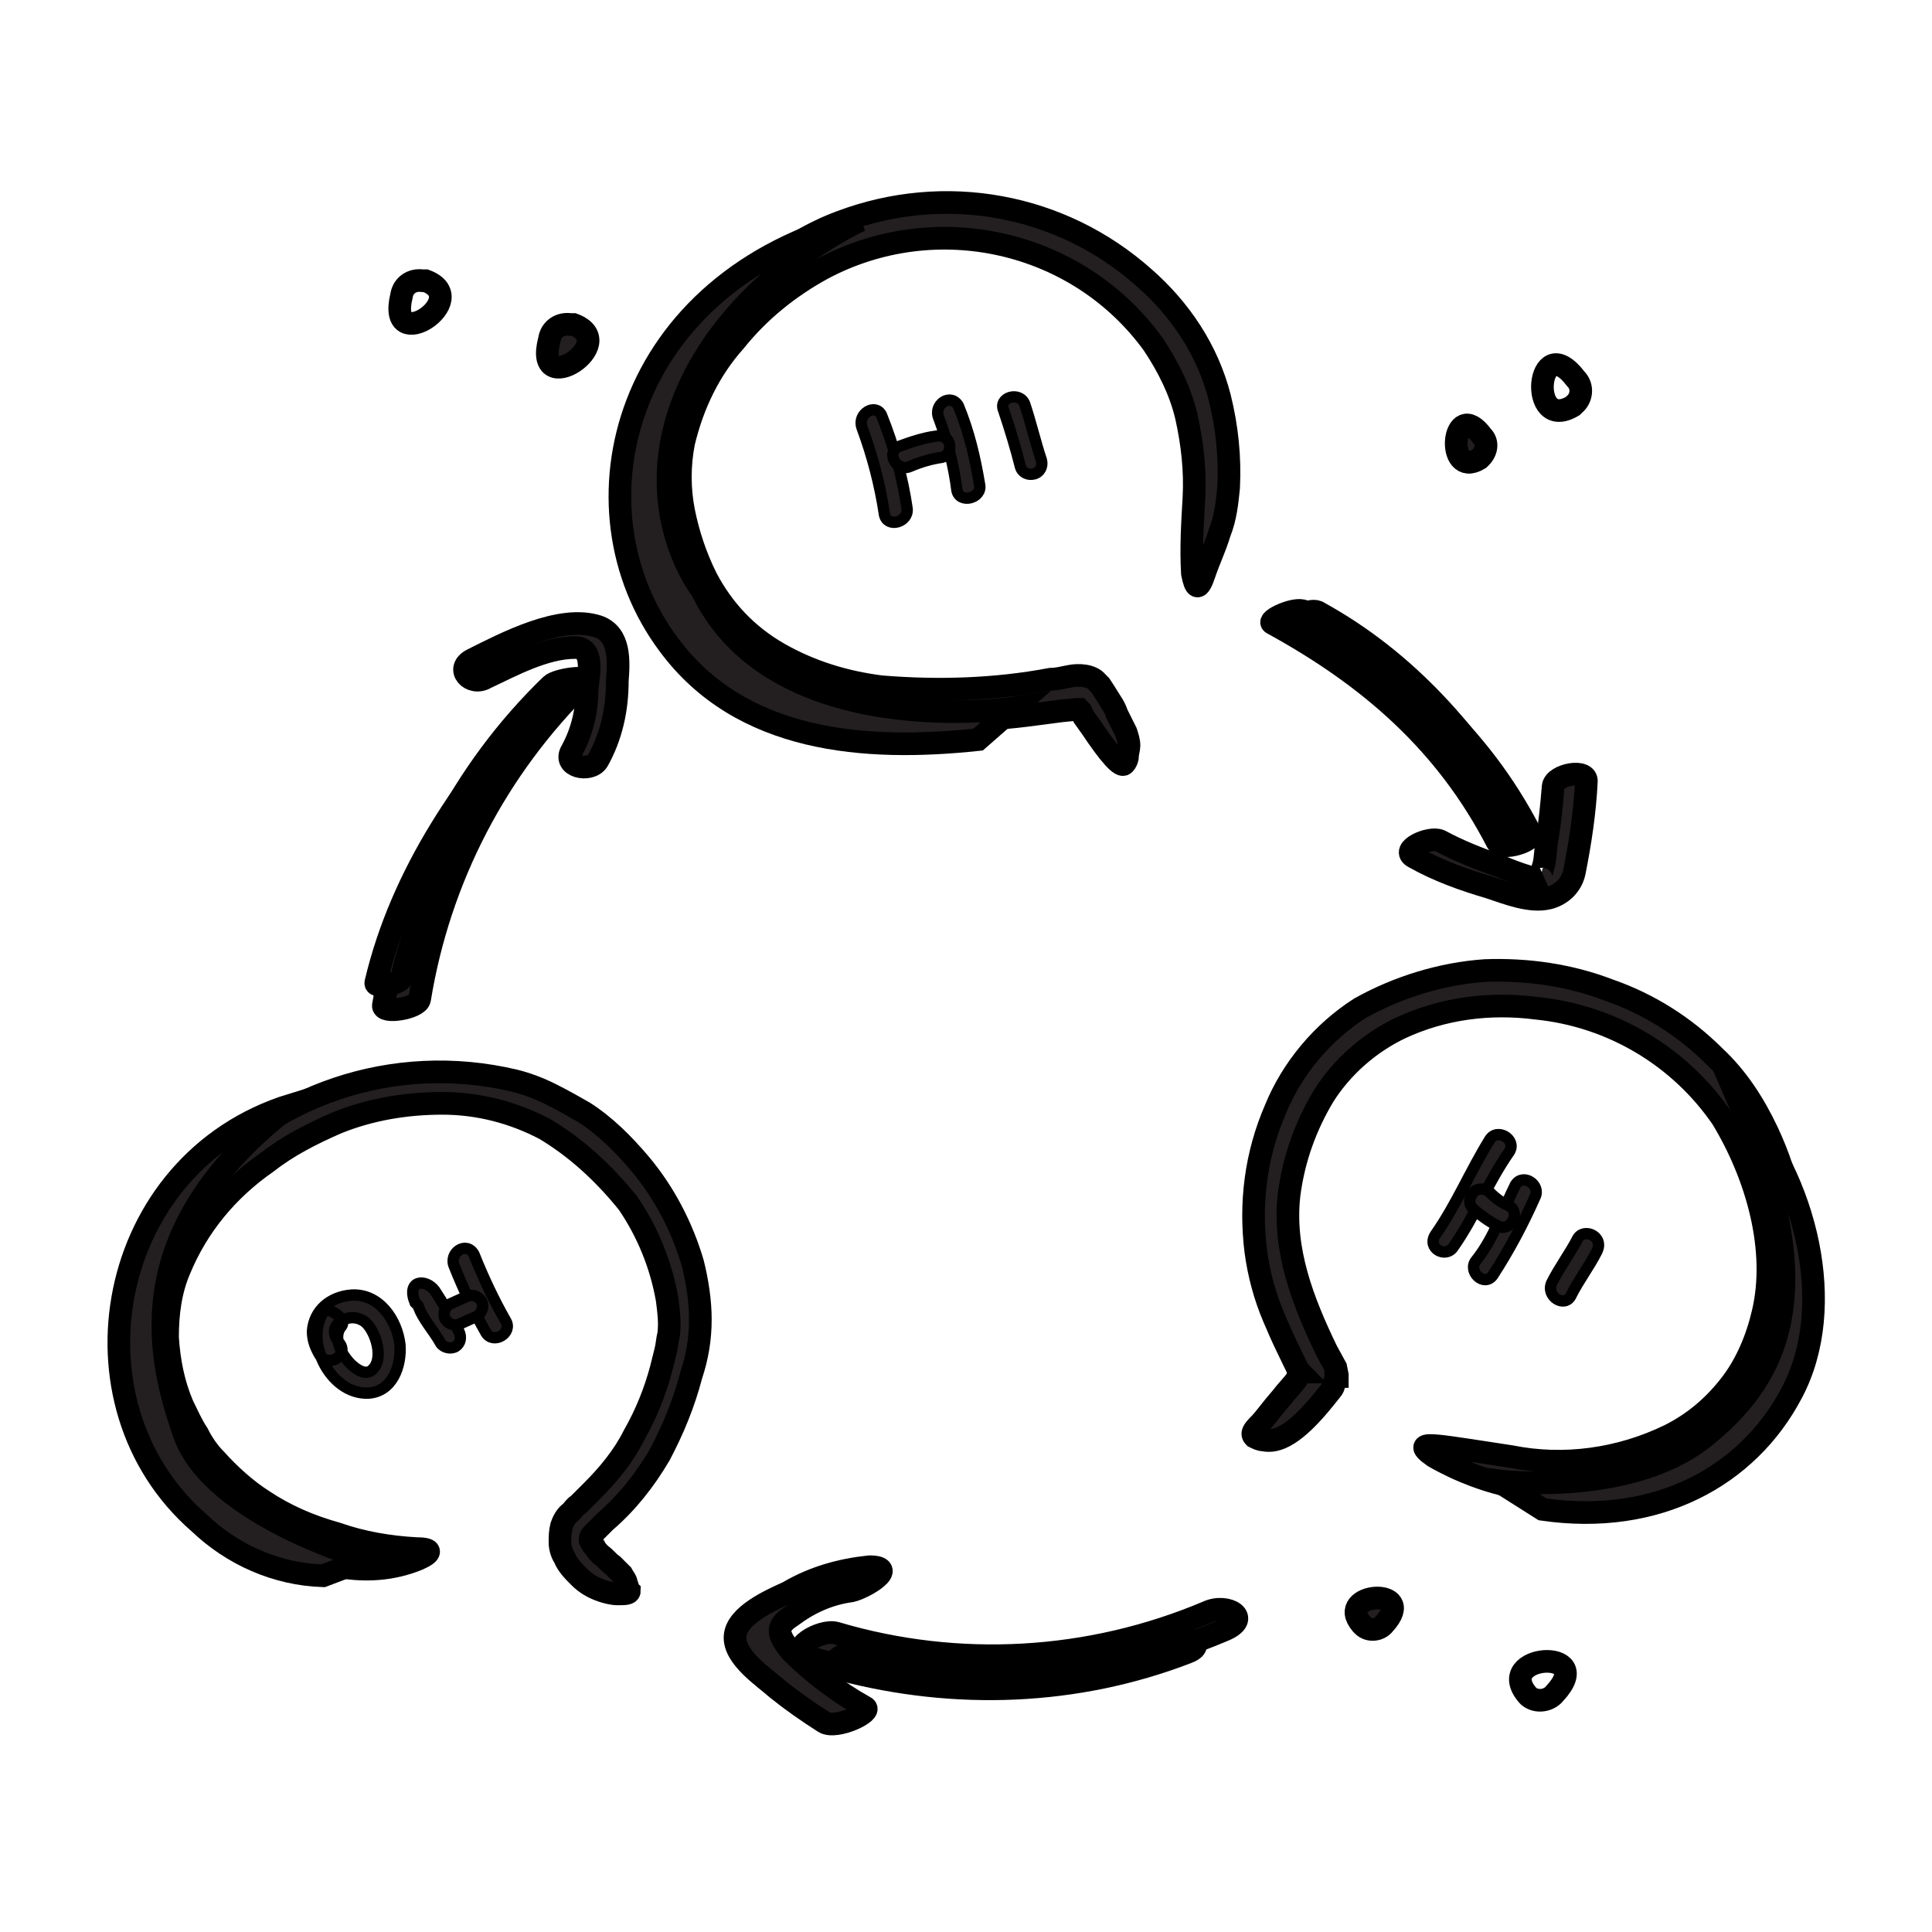 <?xml version="1.0" encoding="UTF-8"?> <svg xmlns="http://www.w3.org/2000/svg" xmlns:xlink="http://www.w3.org/1999/xlink" version="1.1" id="Слой_1" x="0px" y="0px" viewBox="0 0 128 128" style="enable-background:new 0 0 128 128;" xml:space="preserve"> <style type="text/css"> .st0{fill:none;stroke:#000000;stroke-width:1.5;stroke-miterlimit:10;} .st1{fill:#231F20;stroke:#000000;stroke-width:1.5;stroke-miterlimit:10;} .st2{fill:#231F20;stroke:#000000;stroke-width:0.75;stroke-miterlimit:10;} </style> <g id="Layer_9"> <path class="st0" d="M26.6,19.6c0.1-0.7,0.7-1.1,1.4-1c0.1,0,0.1,0,0.2,0C31.4,19.8,25.6,23.7,26.6,19.6z"></path> <path class="st1" d="M36.4,22.5c0.1-0.7,0.7-1.1,1.4-1c0.1,0,0.1,0,0.2,0C41.2,22.7,35.3,26.6,36.4,22.5z"></path> <path class="st0" d="M103,112.2c-0.4,0.5-1.2,0.6-1.7,0.2c0,0-0.1-0.1-0.1-0.1C98.9,109.6,105.9,109.1,103,112.2z"></path> <path class="st0" d="M104.4,25.1c0.5,0.5,0.4,1.3-0.1,1.7c0,0-0.1,0.1-0.1,0.1C101.2,28.7,101.8,21.7,104.4,25.1z"></path> <path class="st1" d="M91.7,107.6c-0.3,0.4-1,0.5-1.4,0.1c0,0,0,0-0.1-0.1C88.4,105.5,94,105.1,91.7,107.6z"></path> <path class="st1" d="M98.2,28.9c0.4,0.4,0.3,1-0.1,1.4c0,0,0,0-0.1,0.1C95.7,31.8,96.2,26.2,98.2,28.9z"></path> <path class="st1" d="M42.9,32.6c-0.1-1.5,0-2.9,0.4-4.4c0.4-1.4,0.9-2.7,1.6-4c1.4-2.5,3.3-4.6,5.5-6.4c1.6-1.3,3.4-2.4,5.3-3.1 c6.9-2.6,14.6-1.2,20.1,3.7c2.4,2.1,4.2,4.8,5,7.9c0.5,2,0.7,4,0.6,6c-0.1,1-0.2,2-0.6,3c-0.3,1-0.7,1.8-1,2.7 C79.4,39.2,79.2,39,79,38c-0.1-1.7,0-3.3,0.1-5c0.1-1.8-0.1-3.6-0.5-5.4c-0.4-1.7-1.2-3.3-2.2-4.8c-5-6.9-14.4-9-21.9-5 c-2.2,1.2-4.2,2.8-5.8,4.8c-1.7,1.9-2.8,4.2-3.4,6.7c-0.3,1.5-0.3,3.1,0,4.6c0.3,1.5,0.8,3,1.5,4.4c1.1,2.1,2.7,3.8,4.8,5 c2.1,1.2,4.4,1.9,6.8,2.2c3.7,0.3,7.5,0.2,11.2-0.5c0.4,0,0.8-0.1,1.3-0.2s1.4-0.1,1.8,0.4c0.1,0.1,0.1,0.1,0.2,0.2 c0.4,0.6,0.5,0.8,0.7,1.1s0.3,0.5,0.4,0.8c0.2,0.4,0.4,0.8,0.6,1.2c0.1,0.3,0.2,0.6,0.2,0.9c0,0.2-0.1,0.5-0.1,0.7 c0,0.2-0.1,0.4-0.2,0.5c-0.2,0.3-1-0.6-2.2-2.4l-0.5-0.7l-0.2-0.4c-0.1-0.1-0.1-0.1-0.1-0.1s-0.2,0-0.2,0l-1,0.1l-2.3,0.3 c-1.6,0.2-3.3,0.3-4.9,0.4c-3.5,0.2-6.9-0.4-10.2-1.5c-2.8-1.1-5.2-2.9-6.9-5.4c-0.9-1.2-1.5-2.6-2-4c-0.2-0.7-0.4-1.4-0.6-2.1 c-0.1-0.3-0.1-0.7-0.2-1.1L42.9,32.6L42.9,32.6z"></path> <path class="st1" d="M36.1,74.8c-2.1-1.1-4.4-1.7-6.8-1.7c-2.4,0-4.8,0.4-7,1.3c-1.6,0.7-3.2,1.5-4.6,2.6c-2.6,1.8-4.6,4.2-5.8,7.1 c-0.6,1.4-0.8,2.9-0.8,4.5c0.1,1.6,0.4,3.1,1,4.5c0.3,0.6,0.6,1.3,1,1.9c0.3,0.6,0.7,1.2,1.2,1.7c0.9,1,2,2,3.1,2.7 c1.5,1,3.1,1.7,4.9,2.2c1.7,0.6,3.5,0.9,5.3,1c1.1,0,1,0.3,0.1,0.7c-1.7,0.7-3.5,0.8-5.2,0.5c-2-0.4-3.9-1.2-5.7-2.2 c-1.9-1-3.5-2.4-4.7-4.1c-1.2-1.7-2.1-3.6-2.6-5.7c-0.5-2.1-0.6-4.2-0.1-6.3c0.6-2.5,1.7-4.8,3.3-6.7c5.1-6.3,13.4-9.1,21.4-7.2 c0.8,0.2,1.6,0.5,2.4,0.9c0.8,0.4,1.5,0.8,2.2,1.2c1.4,0.9,2.6,2.1,3.7,3.4c1.6,1.9,2.8,4.2,3.5,6.6c0.3,1.2,0.5,2.5,0.5,3.7 c0,1.3-0.2,2.5-0.6,3.7c-0.5,1.9-1.2,3.6-2.1,5.3c-1,1.7-2.2,3.2-3.6,4.4c-0.3,0.3-0.5,0.5-0.8,0.8c-0.1,0.1-0.2,0.2-0.2,0.4 c0,0.1,0,0.1,0.1,0.2c0,0.1,0.1,0.2,0.2,0.3c0.1,0.2,0.2,0.3,0.4,0.5c0.3,0.2,0.5,0.5,0.8,0.7c0.2,0.2,0.4,0.4,0.6,0.6 c0.1,0.2,0.3,0.4,0.3,0.6c0.1,0.2,0.1,0.4,0.2,0.5c0,0.2-0.3,0.2-0.8,0.2c-0.3,0-0.7-0.1-1-0.2c-0.6-0.2-1.1-0.5-1.5-0.9 c-0.4-0.4-0.8-0.8-1-1.3c-0.2-0.3-0.3-0.7-0.3-1c0-0.4,0-0.7,0.1-1.1c0.1-0.3,0.3-0.7,0.6-0.9c0.2-0.2,0.3-0.4,0.5-0.5l0.9-0.9 c1.1-1.1,2.1-2.3,2.8-3.7c0.8-1.4,1.4-2.9,1.8-4.4c0.1-0.4,0.2-0.8,0.3-1.2c0.1-0.4,0.1-0.7,0.2-1.1c0.1-0.8,0-1.5-0.1-2.3 c-0.4-2.3-1.3-4.5-2.6-6.4C39.9,77.6,38.1,76,36.1,74.8L36.1,74.8z"></path> <path class="st1" d="M93.7,56.8c1.6,0.9,3.3,1.5,5,2c1.2,0.4,2.7,1,3.9,0.7c0.8-0.2,1.5-0.8,1.7-1.7c0.4-2,0.7-4,0.8-6 c0.1-0.9-2.1-0.5-2.2,0.3c-0.1,1.2-0.2,2.3-0.4,3.5c-0.1,0.5-0.1,1.1-0.2,1.6c-0.1,0.4-0.4,1.2,0,1c-0.5,0.2-2.4-0.6-2.9-0.8 c-1.4-0.5-2.7-1-4-1.7C94.7,55.4,92.7,56.3,93.7,56.8L93.7,56.8z"></path> <path class="st1" d="M57.6,103.8c-1.9,0.2-3.7,0.7-5.4,1.7c-1.1,0.5-3.4,1.5-3.5,2.9s1.9,2.7,2.8,3.5c1,0.8,2,1.5,3.1,2.2 c0.8,0.5,3.3-0.7,2.7-1c-1.8-1-3.5-2.3-4.9-3.7c-0.8-1-1.1-1.6,0-2.3c1.2-0.9,2.5-1.5,4-1.7C57.3,105.2,59.6,103.8,57.6,103.8 L57.6,103.8z"></path> <path class="st1" d="M39.6,50.4c0.9-1.6,1.3-3.4,1.3-5.3c0.1-1.3,0.2-3.1-1.3-3.6c-2.5-0.8-6.1,1.1-8.3,2.2 c-1.2,0.6-0.1,1.8,0.9,1.2c1.7-0.8,3.9-2,5.9-2c1.3,0,0.9,1.8,0.8,2.7c0,1.4-0.3,2.8-1,4.1C37.2,50.8,39.1,51.2,39.6,50.4 L39.6,50.4z"></path> <path class="st1" d="M98.4,64.3c2.8-0.1,5.6,0.3,8.2,1.3c2.6,0.9,5,2.4,7,4.4c1.5,1.4,2.6,3.1,3.5,5c1.5,3.2,2.2,6.7,2,10.3 c-0.1,1.8-0.6,3.5-1.3,5.1c-0.8,1.6-1.8,3.1-3.1,4.3c-2.3,2.1-5.2,3.4-8.3,3.9c-3.9,0.7-7.9-0.1-11.4-2.1c-1-0.7-0.7-0.8,0.3-0.7 s2.8,0.4,4.8,0.7c3.5,0.7,7.2,0.2,10.5-1.4c1.6-0.8,2.9-1.9,4-3.3c1.1-1.4,1.8-3.1,2.2-4.8c1-4.2-0.4-9.1-2.7-12.9 c-2.8-4.1-7.3-6.8-12.3-7.3c-3.1-0.4-6.2,0-9,1.3c-2.1,1-3.9,2.6-5.1,4.5c-1.2,2-2,4.2-2.3,6.6c-0.4,3.6,0.9,7,2.5,10.3l0.6,1.1 l0.1,0.5v0.1l0,0c-0.1,0,0.1,0-0.1,0l0,0v0.1l-0.1,0.3c0,0.2-0.1,0.4-0.2,0.5l-0.4,0.5c-2,2.5-3.2,3-4.1,2.8 c-0.2,0-0.4-0.1-0.6-0.2c-0.2-0.2-0.1-0.4,0.3-0.8s0.8-1,1.5-1.8c0.3-0.4,0.7-0.8,1-1.2l0.1-0.2v-0.1c0,0,0-0.1,0-0.1 c0,0,0,0,0-0.1l0.1,0c-0.1-0.1-0.5-1-0.8-1.6s-0.6-1.3-0.9-2c-0.6-1.4-1-2.9-1.2-4.4c-0.4-3.2,0-6.4,1.3-9.4 c1.1-2.7,3.1-5.1,5.6-6.7C92.6,65.4,95.5,64.5,98.4,64.3L98.4,64.3z"></path> <path class="st1" d="M27.8,66.2c1.3-8,5.1-15.3,10.9-21c0.5-0.5-1.8-0.2-2.2,0.2c-5.9,5.7-9.7,13.2-11.1,21.2 C25.3,67.2,27.7,66.8,27.8,66.2z"></path> <path class="st1" d="M80,106.8c-7.8,3.3-16.5,3.8-24.6,1.4c-1-0.3-3.4,1.1-1.8,1.6c9.1,2.6,18.8,1.9,27.5-1.8 C83,107.2,81.3,106.2,80,106.8L80,106.8z"></path> <path class="st1" d="M84.3,41.3c6.4,3.5,11.5,7.9,14.9,14.5c0.3,0.6,2.5-0.1,2.2-0.6c-3.4-6.6-8.6-11.1-15-14.7 C85.8,40.2,83.9,41.1,84.3,41.3L84.3,41.3z"></path> <path class="st2" d="M57.1,28.3c0.7,1.9,1.2,3.8,1.5,5.8c0.2,0.9,1.6,0.5,1.5-0.4c-0.3-2.1-0.9-4.2-1.7-6.2 C58,26.7,56.8,27.4,57.1,28.3z"></path> <path class="st2" d="M62.2,27.7c0.6,1.6,1,3.2,1.2,4.8c0.2,0.9,1.7,0.5,1.5-0.4c-0.3-1.8-0.7-3.5-1.4-5.2 C63,26,61.8,26.8,62.2,27.7z"></path> <path class="st2" d="M60.3,30.9c0.7-0.3,1.4-0.5,2.1-0.6c0.4-0.1,0.6-0.5,0.5-0.9c-0.1-0.4-0.5-0.6-0.9-0.5 c-0.8,0.1-1.7,0.4-2.5,0.7C58.7,30,59.4,31.3,60.3,30.9z"></path> <path class="st2" d="M66.5,27.2c0.4,1.2,0.8,2.5,1.1,3.7c0.1,0.4,0.5,0.6,0.9,0.5c0.4-0.1,0.6-0.5,0.5-0.9 c-0.4-1.2-0.7-2.5-1.1-3.7C67.6,25.9,66.1,26.3,66.5,27.2z"></path> <path class="st2" d="M21.6,86.7c-1.6,1.9,0.2,5.7,2.8,5.6c1.6-0.1,2.2-1.8,2.1-3.2c-0.2-1.7-1.4-3.4-3.2-3.3 c-1.4,0.1-2.5,1-2.6,2.4c0,0.6,0.2,1.1,0.5,1.6c0.6,0.8,1.9,0,1.3-0.8c-0.4-0.5-0.5-1,0-1.4c0.5-0.4,1.2-0.4,1.7,0 c0.7,0.6,1.3,2.5,0.4,3.2c-0.5,0.4-1.3-0.3-1.6-0.7c-0.5-0.6-0.9-1.6-0.4-2.2S21.6,86.7,21.6,86.7z"></path> <path class="st2" d="M27.7,86.5c0.3,0.9,1,1.6,1.5,2.5c0.2,0.3,0.7,0.4,1,0.2c0.3-0.2,0.4-0.6,0.2-1c-0.5-0.9-1-1.8-1.6-2.7 c-0.6-0.8-1.9-0.7-1.3,0.8L27.7,86.5z"></path> <path class="st2" d="M30.1,83.9c0.6,1.5,1.3,3,2.1,4.4c0.5,0.8,1.8,0,1.3-0.8c-0.8-1.4-1.5-2.9-2.1-4.4 C30.9,82.2,29.7,83,30.1,83.9z"></path> <path class="st2" d="M30.5,87.7l1.1-0.5c0.3-0.2,0.5-0.6,0.3-1c-0.2-0.3-0.6-0.5-1-0.3l-1.1,0.5c-0.3,0.2-0.5,0.6-0.3,1 C29.7,87.7,30.1,87.9,30.5,87.7L30.5,87.7z"></path> <path class="st2" d="M96.3,82.6c1.4-2,2.3-4.3,3.7-6.3c0.5-0.8-0.8-1.6-1.3-0.8c-1.3,2.1-2.2,4.3-3.6,6.3 C94.5,82.7,95.8,83.4,96.3,82.6z"></path> <path class="st2" d="M98.9,84.5c1.1-1.7,2-3.4,2.8-5.2c0.4-0.8-0.8-1.6-1.3-0.8c-0.8,1.6-1.4,3.5-2.6,5 C97.2,84.2,98.3,85.3,98.9,84.5L98.9,84.5z"></path> <path class="st2" d="M97.6,80.1c0.5,0.4,1,0.8,1.6,1.1c0.8,0.5,1.6-0.8,0.8-1.3c-0.5-0.2-0.9-0.5-1.3-0.9c-0.3-0.3-0.8-0.3-1.1,0 C97.3,79.4,97.3,79.8,97.6,80.1z"></path> <path class="st2" d="M104.1,85.8c0.5-1,1.2-1.9,1.7-2.9s-0.9-1.6-1.3-0.8s-1.2,1.9-1.7,2.9C102.4,85.9,103.7,86.7,104.1,85.8 L104.1,85.8z"></path> <path class="st1" d="M77.7,108.6c-6.6,2.5-13.9,2.8-20.7,0.8c-0.7-0.2-2.6,0.9-1.3,1.2c7.6,2,15.6,1.7,22.9-1.1 C80,109,78.7,108.3,77.7,108.6z"></path> <path class="st1" d="M26.6,64.8c1.7-7.2,5.9-13.5,11-18.8c0.3-0.3-1.3-0.2-1.6,0.2c-5.1,5.4-9.4,11.7-11.1,18.9 C24.8,65.5,26.5,65.2,26.6,64.8L26.6,64.8z"></path> <path class="st1" d="M86.2,41.3c5.8,3.2,10,8,13.3,13.7c0.3,0.5,1.8,0,1.4-0.6c-3.4-5.7-7.7-10.6-13.5-13.8 C86.9,40.2,85.5,41,86.2,41.3z"></path> <path class="st1" d="M57,14.6c-15.7,4-19.5,19-12.7,28.1c4.8,6.5,13,7.1,20.5,6.3l2.4-2.1c0,0-15.8,2.4-20.7-7.8 c0,0-4.3-5.4-1-13.1S57,14.6,57,14.6z"></path> <path class="st1" d="M19.3,73.2C7,77,4.1,93,13.2,100.9c2.2,2.1,5.1,3.4,8.2,3.5l2.9-1.1c0,0-10.2-2.9-12.1-8.3S8.6,81.4,19.3,73.2 z"></path> <path class="st1" d="M115.3,73.2c4.3,4.9,6.5,13.3,3.4,19.1c-2.9,5.5-8.9,8.8-16.5,7.7l-3-1.9c0,0,8.6,1.1,13.6-2.8 C117.6,91.5,120.8,85.9,115.3,73.2z"></path> </g> </svg> 